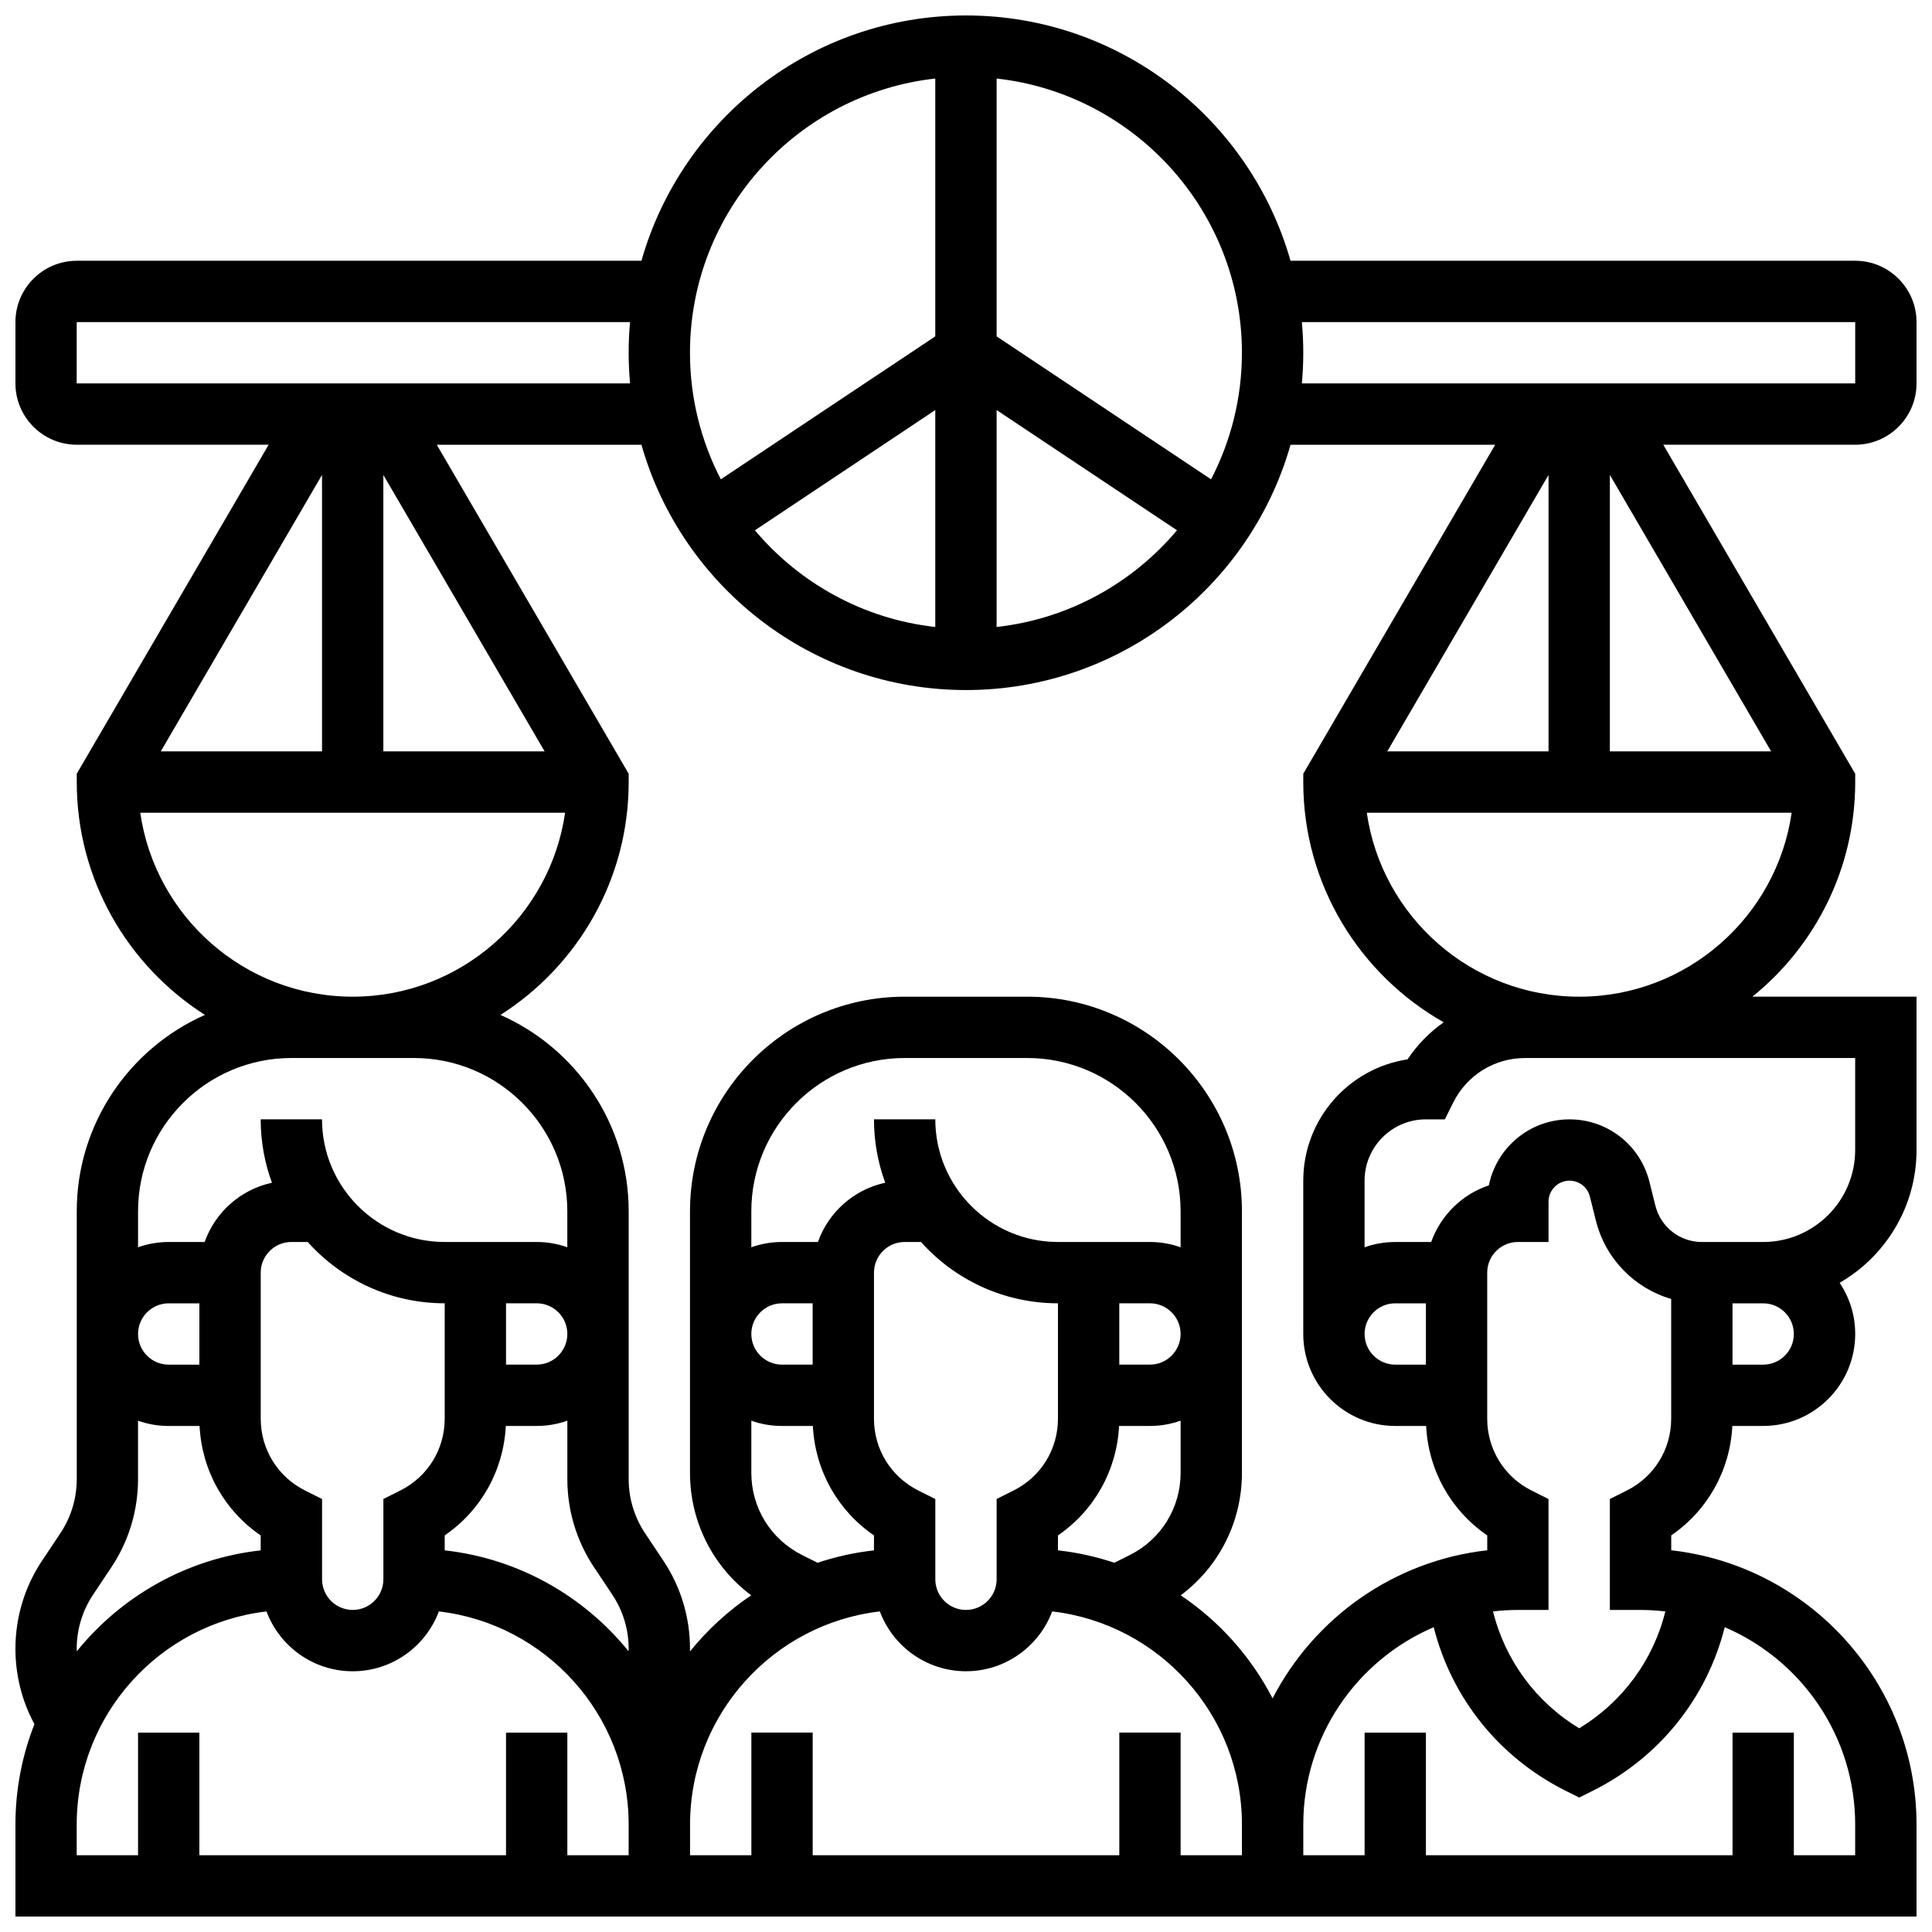 <?xml version="1.0" encoding="UTF-8"?>
<!-- Uploaded to: SVG Repo, www.svgrepo.com, Generator: SVG Repo Mixer Tools -->
<svg width="800px" height="800px" version="1.1" viewBox="144 144 512 512" xmlns="http://www.w3.org/2000/svg">
 <defs>
  <clipPath id="a">
   <path d="m148.09 148.09h503.81v503.81h-503.81z"/>
  </clipPath>
 </defs>
 <g clip-path="url(#a)">
  <path d="m651.9 245.61v-16.254c0-8.961-7.293-16.25-16.25-16.25h-149.65c-10.637-37.477-45.164-65.008-86.004-65.008s-75.371 27.531-86.008 65.008h-149.65c-8.957 0-16.25 7.289-16.25 16.25v16.25c0 8.961 7.293 16.25 16.25 16.25h50.859l-50.859 87.195v2.195c0 25.926 13.57 48.727 33.973 61.715-19.984 8.836-33.973 28.832-33.973 52.051v70.965c0 5.125-1.504 10.09-4.344 14.352l-4.832 7.246c-4.629 6.941-7.074 15.023-7.074 23.367 0 7.031 1.73 13.852 5.035 19.973-3.238 8.254-5.035 17.227-5.035 26.617v24.379h503.81v-24.379c0-37.578-28.492-68.629-65.008-72.688v-3.949c9.617-6.582 15.605-17.215 16.195-29.004h8.184c13.441 0 24.379-10.934 24.379-24.379 0-5.012-1.523-9.676-4.129-13.555 12.168-7.023 20.379-20.168 20.379-35.199v-40.629h-43.488c16.598-13.418 27.238-33.926 27.238-56.883v-2.195l-50.863-87.191h50.863c8.961 0 16.25-7.289 16.25-16.25zm-16.25-16.254v16.25l-146.64 0.004c0.242-2.676 0.371-5.387 0.371-8.125s-0.133-5.449-0.371-8.125zm-113.77 276.29h-8.125c-4.481 0-8.125-3.644-8.125-8.125s3.644-8.125 8.125-8.125h8.125zm-32.504-48.758v40.629c0 13.441 10.938 24.379 24.379 24.379h8.184c0.59 11.789 6.574 22.422 16.195 29.004v3.949c-24.809 2.754-45.902 17.98-56.887 39.238-5.695-11.023-14.098-20.43-24.344-27.309 10.141-7.582 16.223-19.465 16.223-32.465v-69.297c0-31.363-25.516-56.883-56.883-56.883h-32.504c-31.363 0-56.883 25.516-56.883 56.883v69.297c0 13 6.082 24.883 16.223 32.465-6.133 4.117-11.602 9.145-16.234 14.875 0.004-0.234 0.012-0.473 0.012-0.707 0-8.344-2.445-16.426-7.074-23.367l-4.832-7.25c-2.844-4.266-4.344-9.227-4.344-14.352v-70.961c0-23.215-13.988-43.215-33.973-52.047 20.402-12.992 33.973-35.793 33.973-61.719v-2.195l-50.859-87.191h54.238c10.637 37.477 45.168 65.008 86.008 65.008s75.371-27.531 86.008-65.008h54.238l-50.863 87.191v2.195c0 27.277 15.02 51.098 37.215 63.668-3.727 2.621-6.984 5.934-9.586 9.828-15.617 2.359-27.629 15.875-27.629 32.141zm-16.25 178.77h-16.25v-32.504h-16.25v32.504h-81.258v-32.504h-16.25v32.504h-16.25v-8.125c0-29.137 22.023-53.211 50.297-56.488 3.453 9.25 12.379 15.855 22.828 15.855 10.445 0 19.375-6.606 22.84-15.859 28.27 3.277 50.293 27.355 50.293 56.492zm-248.27-96.652c-7.254-3.629-11.762-10.922-11.762-19.031v-38.711c0-4.481 3.644-8.125 8.125-8.125h4.328c8.934 9.965 21.895 16.25 36.301 16.25v30.586c0 8.109-4.508 15.402-11.762 19.027l-4.488 2.246v21.277c0 4.481-3.644 8.125-8.125 8.125s-8.125-3.644-8.125-8.125v-21.273zm53.246-49.617h8.125c4.481 0 8.125 3.644 8.125 8.125 0 4.481-3.644 8.125-8.125 8.125h-8.125zm-16.254 61.508c9.617-6.582 15.605-17.215 16.195-29.004h8.184c2.848 0 5.582-0.496 8.125-1.398v15.48c0 8.344 2.445 16.426 7.074 23.367l4.832 7.25c2.844 4.266 4.344 9.227 4.344 14.352 0 0.223-0.02 0.438-0.023 0.66-11.812-14.594-29.109-24.562-48.73-26.742zm94.738 5.215c-8.312-4.152-13.477-12.508-13.477-21.801v-13.812c2.543 0.902 5.277 1.398 8.125 1.398h8.184c0.59 11.789 6.574 22.422 16.195 29.004v3.961c-5.168 0.574-10.168 1.695-14.953 3.289zm86.809 0-4.074 2.035c-4.789-1.598-9.789-2.719-14.953-3.289v-3.961c9.617-6.582 15.605-17.215 16.195-29.004h8.184c2.848 0 5.582-0.496 8.125-1.398v13.812c0 9.297-5.164 17.652-13.477 21.805zm-56.02-17.105c-7.254-3.629-11.762-10.922-11.762-19.031v-38.711c0-4.481 3.644-8.125 8.125-8.125h4.328c8.934 9.965 21.895 16.25 36.301 16.25v30.586c0 8.109-4.508 15.402-11.762 19.027l-4.488 2.246v21.277c0 4.481-3.644 8.125-8.125 8.125s-8.125-3.644-8.125-8.125v-21.273zm53.246-49.617h8.125c4.481 0 8.125 3.644 8.125 8.125 0 4.481-3.644 8.125-8.125 8.125h-8.125zm16.25-14.852c-2.543-0.902-5.277-1.398-8.125-1.398h-24.379c-17.922 0-32.504-14.582-32.504-32.504h-16.25c0 5.902 1.055 11.562 2.984 16.801-8.301 1.789-15.043 7.816-17.84 15.703h-9.523c-2.848 0-5.582 0.496-8.125 1.398v-9.523c0-22.402 18.227-40.629 40.629-40.629h32.504c22.402 0 40.629 18.227 40.629 40.629zm-97.512 31.105h-8.125c-4.481 0-8.125-3.644-8.125-8.125s3.644-8.125 8.125-8.125h8.125zm-172.75-162.52 42.73-73.258v73.258zm58.984-73.258 42.734 73.258h-42.734zm162.52-17.195 47.805 31.867c-11.781 13.98-28.688 23.496-47.805 25.621zm-16.254 57.488c-19.113-2.125-36.023-11.641-47.805-25.621l47.805-31.867zm162.52-40.293v73.258h-42.734zm16.254 0 42.734 73.258h-42.734zm-97.512-32.379c0 12.086-2.965 23.484-8.176 33.539l-56.832-37.887v-68.324c36.512 4.055 65.008 35.094 65.008 72.672zm-81.262-72.672v68.324l-56.832 37.887c-5.211-10.055-8.176-21.453-8.176-33.539 0-37.578 28.496-68.617 65.008-72.672zm-227.53 64.543h146.64c-0.242 2.676-0.371 5.387-0.371 8.125 0 2.738 0.133 5.449 0.371 8.125l-146.64 0.004zm16.84 130.02h112.59c-3.953 27.531-27.688 48.754-56.293 48.754-28.605 0.004-52.34-21.223-56.297-48.754zm40.043 65.008h32.504c22.402 0 40.629 18.227 40.629 40.629v9.523c-2.543-0.902-5.277-1.398-8.125-1.398h-24.379c-17.922 0-32.504-14.582-32.504-32.504l-16.25 0.004c0 5.902 1.055 11.562 2.984 16.801-8.301 1.789-15.043 7.816-17.84 15.703h-9.523c-2.848 0-5.582 0.496-8.125 1.398v-9.523c0-22.406 18.227-40.633 40.629-40.633zm-24.379 81.262h-8.125c-4.481 0-8.125-3.644-8.125-8.125s3.644-8.125 8.125-8.125h8.125zm-32.504 75.301c0-5.125 1.504-10.09 4.344-14.352l4.832-7.246c4.629-6.941 7.074-15.023 7.074-23.367v-15.48c2.543 0.902 5.277 1.398 8.125 1.398h8.184c0.59 11.789 6.574 22.422 16.195 29.004v3.961c-19.621 2.18-36.918 12.148-48.73 26.742-0.004-0.219-0.023-0.438-0.023-0.66zm0 46.59c0-29.137 22.023-53.211 50.297-56.488 3.465 9.25 12.395 15.855 22.84 15.855 10.445 0 19.375-6.606 22.84-15.859 28.27 3.277 50.293 27.355 50.293 56.492v8.125h-16.25v-32.504h-16.25v32.504h-81.266v-32.504h-16.25v32.504h-16.254zm471.31 0v8.125h-16.25v-32.504h-16.25v32.504h-81.258v-32.504h-16.25v32.504h-16.25v-8.125c0-23.449 14.262-43.625 34.566-52.316 4.727 18.727 17.289 34.512 34.93 43.332l3.633 1.816 3.633-1.816c17.641-8.82 30.203-24.605 34.93-43.332 20.301 8.691 34.566 28.867 34.566 52.316zm-48.758-107.56c0 8.109-4.508 15.402-11.762 19.027l-4.488 2.246v29.402h8.125c2.231 0 4.422 0.145 6.586 0.395-3.219 12.922-11.348 24.016-22.84 30.965-11.492-6.953-19.617-18.043-22.84-30.965 2.164-0.25 4.359-0.395 6.586-0.395h8.125v-29.398l-4.492-2.246c-7.246-3.629-11.754-10.922-11.754-19.031v-38.711c0-4.481 3.644-8.125 8.125-8.125h8.125v-10.688c0-3.066 2.496-5.562 5.562-5.562 2.559 0 4.777 1.734 5.398 4.215l1.59 6.367c2.547 10.184 10.27 17.941 19.953 20.766zm32.504-22.457c0 4.481-3.644 8.125-8.125 8.125h-8.125v-16.25h8.125c4.481-0.004 8.125 3.644 8.125 8.125zm16.254-73.137v24.379c0 13.441-10.938 24.379-24.379 24.379h-16.25c-5.832 0-10.895-3.953-12.312-9.613l-1.59-6.367c-2.434-9.73-11.137-16.523-21.164-16.523-10.551 0-19.375 7.527-21.387 17.496-7.117 2.375-12.77 7.953-15.273 15.008h-9.535c-2.848 0-5.582 0.496-8.125 1.398v-17.652c0-8.961 7.293-16.25 16.25-16.25h5.023l2.246-4.492c3.629-7.254 10.918-11.762 19.027-11.762zm-73.133-16.25c-28.605 0-52.34-21.227-56.293-48.754h112.59c-3.957 27.527-27.691 48.754-56.297 48.754z"/>
 </g>
</svg>